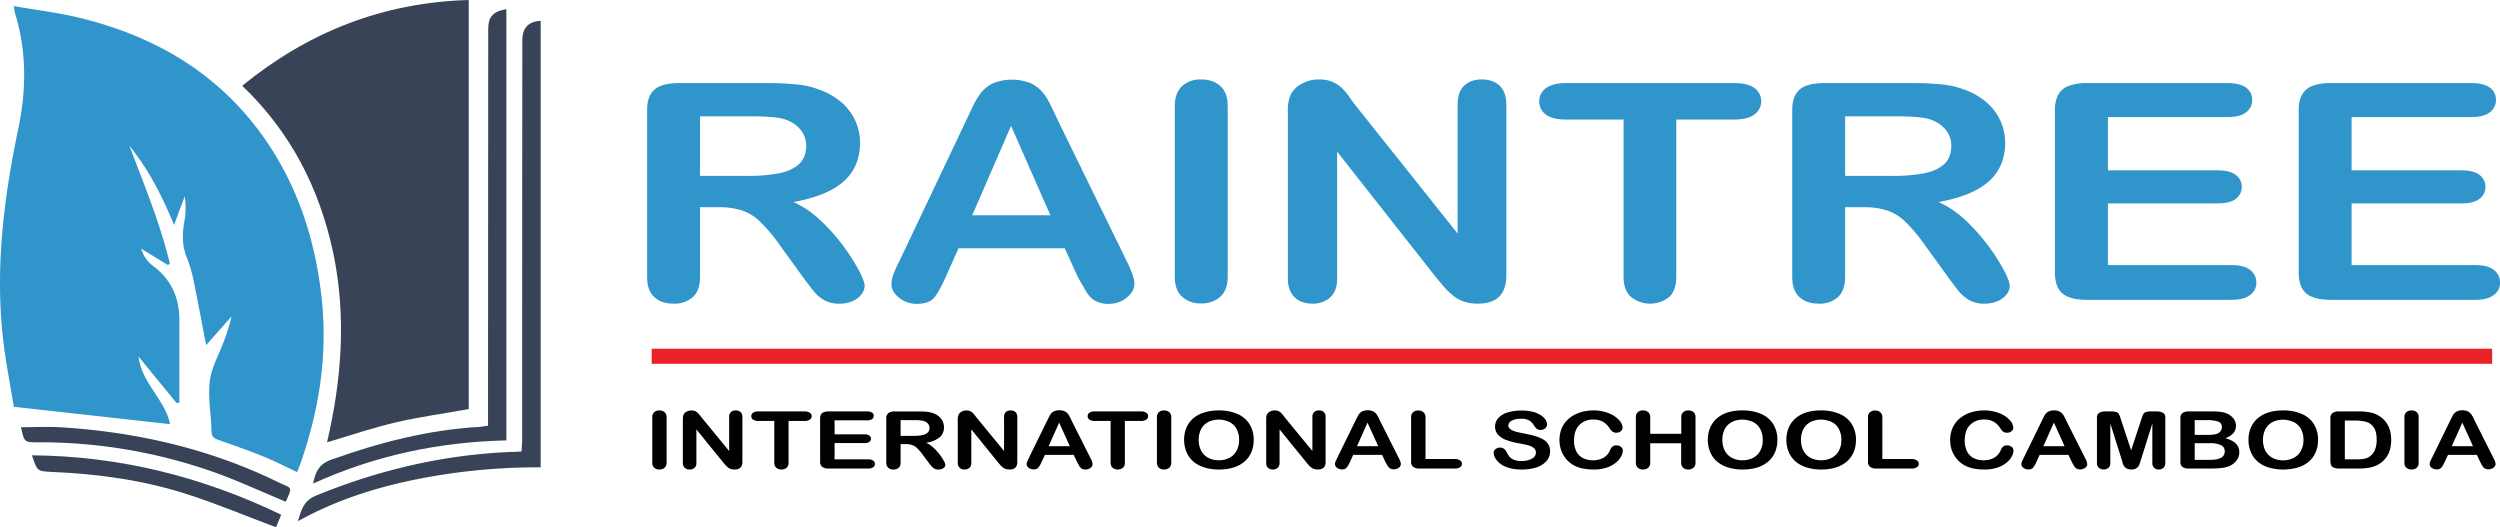 <svg xmlns="http://www.w3.org/2000/svg" viewBox="0 0 1309.04 276.1"><defs><style>.cls-1{fill:#3095cb;}.cls-2{isolation:isolate;}.cls-3{fill:#ea2229;}.cls-4{fill:#384357;}</style></defs><title>logo2</title><g id="Layer_2" data-name="Layer 2"><g id="Layer_1-2" data-name="Layer 1"><path class="cls-1" d="M376.24,108.5h-9.7V145c0,4.8-1.3,8.3-3.8,10.6a14.45,14.45,0,0,1-10,3.4c-4.4,0-7.8-1.2-10.3-3.6s-3.6-5.9-3.6-10.5V57.6c0-5,1.3-8.5,4-10.8s7-3.3,13-3.3h45.1a148.18,148.18,0,0,1,16,.7,42.42,42.42,0,0,1,11.9,2.7,35.4,35.4,0,0,1,11.4,6.4,27.81,27.81,0,0,1,10.1,21.4c0,8.5-2.9,15.2-8.6,20.3s-14.5,8.6-26.2,10.8a51.93,51.93,0,0,1,14.1,9.6,104.06,104.06,0,0,1,20.2,26.4c2,3.8,2.9,6.5,2.9,7.9a7.66,7.66,0,0,1-1.7,4.5,12.1,12.1,0,0,1-4.7,3.5,16.66,16.66,0,0,1-6.9,1.3,15.52,15.52,0,0,1-7.8-1.8,20.14,20.14,0,0,1-5.5-4.6c-1.5-1.9-3.6-4.6-6.2-8.2l-11.1-15.3a88.74,88.74,0,0,0-10.7-12.9,25.13,25.13,0,0,0-9.6-6A39.22,39.22,0,0,0,376.24,108.5Zm15.9-47.6h-25.6V92.1h24.8a87.18,87.18,0,0,0,16.8-1.4c4.5-1,8-2.6,10.4-4.9s3.6-5.5,3.6-9.5a13.11,13.11,0,0,0-2.9-8.3,17.25,17.25,0,0,0-8-5.4C408,61.4,401.64,60.9,392.14,60.9Z"/><path class="cls-1" d="M564,144.2l-6.5-14.2h-55.6l-6.5,14.6c-2.6,5.7-4.7,9.5-6.5,11.5s-4.8,3-8.9,3a14.3,14.3,0,0,1-9.2-3.2c-2.7-2.1-4-4.5-4-7.2a14.45,14.45,0,0,1,.9-4.8,64.67,64.67,0,0,1,3.1-6.9l35-73.7c1-2.1,2.2-4.7,3.6-7.6a36.19,36.19,0,0,1,4.5-7.4,18.18,18.18,0,0,1,6.3-4.8,26.77,26.77,0,0,1,19.3,0,18,18,0,0,1,6.3,4.7,31.25,31.25,0,0,1,4,6.2c1.1,2.2,2.5,5.1,4.2,8.8l35.8,73.2c2.8,5.6,4.2,9.6,4.2,12.2s-1.3,5-4,7.2a14.35,14.35,0,0,1-9.6,3.3,13.67,13.67,0,0,1-5.6-1,9.91,9.91,0,0,1-3.9-2.6,21.26,21.26,0,0,1-3.4-5.1A53.32,53.32,0,0,1,564,144.2Zm-54.9-31.5H550l-20.6-46.8Z"/><path class="cls-1" d="M615.14,145V55.6c0-4.6,1.3-8.1,3.8-10.5a14.25,14.25,0,0,1,9.9-3.5c4.2,0,7.5,1.1,10.1,3.4s3.9,5.8,3.9,10.5v89.4q0,7-3.9,10.5a14.77,14.77,0,0,1-10.1,3.5,14,14,0,0,1-9.8-3.5C616.44,153.1,615.14,149.6,615.14,145Z"/><path class="cls-1" d="M709.94,55.4l53.3,66.9V54.8c0-4.4,1.1-7.7,3.4-9.9s5.3-3.3,9.2-3.3,7.1,1.1,9.4,3.3,3.5,5.5,3.5,9.9v89.3c0,10-5,14.9-14.9,14.9a23.11,23.11,0,0,1-6.7-.9,17.33,17.33,0,0,1-5.6-2.8,34.39,34.39,0,0,1-4.9-4.5c-1.5-1.7-3-3.5-4.5-5.3l-52-66.1v66.5c0,4.3-1.2,7.6-3.6,9.8a13.23,13.23,0,0,1-9.3,3.3c-3.9,0-7.1-1.1-9.4-3.4s-3.5-5.5-3.5-9.8V58.2a20.61,20.61,0,0,1,1.5-8.7,13.58,13.58,0,0,1,5.9-5.7,18.07,18.07,0,0,1,8.9-2.2,17.56,17.56,0,0,1,6.4,1,18,18,0,0,1,4.7,2.7,29.76,29.76,0,0,1,4.1,4.4A67.5,67.5,0,0,0,709.94,55.4Z"/><path class="cls-1" d="M907.94,62.6h-30.2V145c0,4.7-1.3,8.3-3.8,10.6a16.07,16.07,0,0,1-19.9-.1q-3.9-3.45-3.9-10.5V62.6h-30.2c-4.7,0-8.2-.9-10.5-2.6a8.58,8.58,0,0,1,.1-13.9c2.4-1.7,5.9-2.6,10.4-2.6H908c4.8,0,8.4.9,10.7,2.6a8.55,8.55,0,0,1,0,13.8C916.24,61.7,912.74,62.6,907.94,62.6Z"/><path class="cls-1" d="M975.84,108.5h-9.7V145c0,4.8-1.3,8.3-3.8,10.6a14.45,14.45,0,0,1-10,3.4c-4.4,0-7.8-1.2-10.3-3.6s-3.6-5.9-3.6-10.5V57.6c0-5,1.3-8.5,4-10.8s7-3.3,13-3.3h45.1a148.18,148.18,0,0,1,16,.7,42.42,42.42,0,0,1,11.9,2.7,35.4,35.4,0,0,1,11.4,6.4,27.81,27.81,0,0,1,10.1,21.4c0,8.5-2.9,15.2-8.6,20.3s-14.5,8.6-26.2,10.8a51.93,51.93,0,0,1,14.1,9.6,104.06,104.06,0,0,1,20.2,26.4c2,3.8,2.9,6.5,2.9,7.9a7.66,7.66,0,0,1-1.7,4.5,12.1,12.1,0,0,1-4.7,3.5,16.66,16.66,0,0,1-6.9,1.3,15.52,15.52,0,0,1-7.8-1.8,20.14,20.14,0,0,1-5.5-4.6c-1.5-1.9-3.6-4.6-6.2-8.2l-11.1-15.3a88.74,88.74,0,0,0-10.7-12.9,25.13,25.13,0,0,0-9.6-6A39.22,39.22,0,0,0,975.84,108.5Zm15.9-47.6h-25.6V92.1h24.8a87.18,87.18,0,0,0,16.8-1.4c4.5-1,8-2.6,10.4-4.9s3.6-5.5,3.6-9.5a13.11,13.11,0,0,0-2.9-8.3,17.25,17.25,0,0,0-8-5.4C1007.64,61.4,1001.24,60.9,991.74,60.9Z"/><path class="cls-1" d="M1166.24,61.3h-62.5V89.2h57.5c4.2,0,7.4.8,9.5,2.4a7.85,7.85,0,0,1,0,12.5c-2.1,1.6-5.2,2.4-9.5,2.4h-57.5v32.3h64.6c4.4,0,7.6.8,9.8,2.5a8,8,0,0,1,3.3,6.7,7.66,7.66,0,0,1-3.3,6.5c-2.2,1.7-5.5,2.5-9.8,2.5H1093c-6,0-10.4-1.1-13-3.3s-4-5.8-4-10.8V57.6a16.19,16.19,0,0,1,1.8-8.1,10.38,10.38,0,0,1,5.6-4.6,26.54,26.54,0,0,1,9.7-1.4h73.2c4.4,0,7.7.8,9.8,2.4a7.77,7.77,0,0,1,3.2,6.4,8,8,0,0,1-3.2,6.5C1173.94,60.5,1170.74,61.3,1166.24,61.3Z"/><path class="cls-1" d="M1293.84,61.3h-62.5V89.2h57.5c4.2,0,7.4.8,9.5,2.4a7.85,7.85,0,0,1,0,12.5c-2.1,1.6-5.2,2.4-9.5,2.4h-57.5v32.3h64.6c4.4,0,7.6.8,9.8,2.5a8,8,0,0,1,3.3,6.7,7.66,7.66,0,0,1-3.3,6.5c-2.2,1.7-5.5,2.5-9.8,2.5h-75.3c-6,0-10.4-1.1-13-3.3s-4-5.8-4-10.8V57.6a16.19,16.19,0,0,1,1.8-8.1,10.38,10.38,0,0,1,5.6-4.6,26.54,26.54,0,0,1,9.7-1.4h73.2c4.4,0,7.7.8,9.8,2.4a7.77,7.77,0,0,1,3.2,6.4,8,8,0,0,1-3.2,6.5C1301.54,60.5,1298.24,61.3,1293.84,61.3Z"/><g class="cls-2"><path d="M341.54,242.15V218.58a3.49,3.49,0,0,1,1-2.75,3.89,3.89,0,0,1,2.69-.92,4.08,4.08,0,0,1,2.76.91,3.44,3.44,0,0,1,1.05,2.76v23.57a3.47,3.47,0,0,1-1.05,2.77,4,4,0,0,1-2.76.92,3.88,3.88,0,0,1-2.67-.93A3.48,3.48,0,0,1,341.54,242.15Z"/><path d="M367.31,218.54l14.49,17.63V218.38a3.44,3.44,0,0,1,.92-2.61,3.55,3.55,0,0,1,2.5-.86,3.65,3.65,0,0,1,2.56.86,3.37,3.37,0,0,1,.94,2.61V241.9q0,3.94-4.06,3.94a6.81,6.81,0,0,1-1.82-.23,5,5,0,0,1-1.52-.75,7.4,7.4,0,0,1-1.32-1.19c-.41-.46-.81-.92-1.22-1.4l-14.13-17.42v17.52a3.3,3.3,0,0,1-1,2.6,3.69,3.69,0,0,1-2.53.87,3.62,3.62,0,0,1-2.57-.89,3.34,3.34,0,0,1-1-2.58V219.29A5.38,5.38,0,0,1,358,217a3.63,3.63,0,0,1,1.59-1.5,5.13,5.13,0,0,1,2.41-.58,5.23,5.23,0,0,1,1.74.26,4.51,4.51,0,0,1,1.27.72,8.36,8.36,0,0,1,1.12,1.16C366.52,217.53,366.91,218,367.31,218.54Z"/><path d="M421.11,220.42H412.9v21.73a3.53,3.53,0,0,1-1,2.79,4.49,4.49,0,0,1-5.42,0,3.47,3.47,0,0,1-1.05-2.77V220.42h-8.22a4.86,4.86,0,0,1-2.87-.69,2.21,2.21,0,0,1,0-3.64,5,5,0,0,1,2.83-.67h23.94a5,5,0,0,1,2.91.69,2.16,2.16,0,0,1,1,1.82,2.08,2.08,0,0,1-1,1.8A5,5,0,0,1,421.11,220.42Z"/><path d="M453.94,220.09H437v7.35h15.62a4.35,4.35,0,0,1,2.58.62,2,2,0,0,1,.85,1.64,2,2,0,0,1-.84,1.66,4.23,4.23,0,0,1-2.59.65H437v8.51h17.55a4.49,4.49,0,0,1,2.67.66,2.09,2.09,0,0,1,.91,1.76,2.06,2.06,0,0,1-.91,1.73,4.49,4.49,0,0,1-2.67.66H434.05a5.61,5.61,0,0,1-3.54-.88,3.43,3.43,0,0,1-1.08-2.83V219.13a4.2,4.2,0,0,1,.48-2.13,2.88,2.88,0,0,1,1.51-1.21,7.81,7.81,0,0,1,2.63-.37h19.89a4.49,4.49,0,0,1,2.67.64,2,2,0,0,1,.88,1.68,2,2,0,0,1-.88,1.71A4.49,4.49,0,0,1,453.94,220.09Z"/><path d="M474.2,232.54h-2.64v9.61a3.46,3.46,0,0,1-1,2.79,4,4,0,0,1-2.71.9,3.88,3.88,0,0,1-2.79-.94,3.6,3.6,0,0,1-1-2.75v-23a3.43,3.43,0,0,1,1.09-2.84,5.68,5.68,0,0,1,3.53-.87H480.9c1.69,0,3.13.06,4.34.17a13.32,13.32,0,0,1,3.24.7,9.81,9.81,0,0,1,3.1,1.7,7.56,7.56,0,0,1,2,2.56,7.13,7.13,0,0,1,.7,3.09A6.7,6.7,0,0,1,492,229a14.83,14.83,0,0,1-7.11,2.83,14,14,0,0,1,3.83,2.53,27.74,27.74,0,0,1,3.25,3.56,25.83,25.83,0,0,1,2.24,3.41,5.89,5.89,0,0,1,.8,2.09,1.89,1.89,0,0,1-.47,1.18,3.25,3.25,0,0,1-1.28.92,5,5,0,0,1-1.88.33,4.3,4.3,0,0,1-2.13-.48,5.32,5.32,0,0,1-1.49-1.21q-.62-.74-1.68-2.16l-3-4a21.79,21.79,0,0,0-2.91-3.39,7.11,7.11,0,0,0-2.59-1.59A10.82,10.82,0,0,0,474.2,232.54ZM478.51,220h-6.95v8.22h6.75a22.76,22.76,0,0,0,4.57-.38,5.78,5.78,0,0,0,2.82-1.28,3.23,3.23,0,0,0,1-2.5,3.38,3.38,0,0,0-.78-2.2,4.74,4.74,0,0,0-2.19-1.41A19.26,19.26,0,0,0,478.51,220Z"/><path d="M511.26,218.54l14.48,17.63V218.38a3.41,3.41,0,0,1,.93-2.61,3.53,3.53,0,0,1,2.5-.86,3.67,3.67,0,0,1,2.56.86,3.41,3.41,0,0,1,.94,2.61V241.9c0,2.63-1.36,3.94-4.06,3.94a6.83,6.83,0,0,1-1.83-.23,5,5,0,0,1-1.52-.75,8.16,8.16,0,0,1-1.32-1.19l-1.22-1.4L508.6,224.85v17.52a3.3,3.3,0,0,1-1,2.6,3.71,3.71,0,0,1-2.54.87,3.58,3.58,0,0,1-2.56-.89,3.31,3.31,0,0,1-1-2.58V219.29A5.38,5.38,0,0,1,502,217a3.6,3.6,0,0,1,1.6-1.5,5.11,5.11,0,0,1,2.41-.58,5.21,5.21,0,0,1,1.73.26,4.24,4.24,0,0,1,1.27.72,7.35,7.35,0,0,1,1.12,1.16Z"/><path d="M564,241.94l-1.78-3.75H547.13L545.35,242a12.67,12.67,0,0,1-1.78,3,3.19,3.19,0,0,1-2.41.78,4.07,4.07,0,0,1-2.51-.83,2.41,2.41,0,0,1-1.09-1.9,3.51,3.51,0,0,1,.26-1.27c.17-.43.44-1,.83-1.81l9.51-19.43c.28-.56.6-1.23,1-2a9.78,9.78,0,0,1,1.22-2,4.68,4.68,0,0,1,1.7-1.25,7.34,7.34,0,0,1,5.22,0,4.78,4.78,0,0,1,1.7,1.23,8.22,8.22,0,0,1,1.09,1.62c.3.58.68,1.35,1.13,2.32l9.72,19.3a8.29,8.29,0,0,1,1.14,3.21A2.47,2.47,0,0,1,571,245a4.49,4.49,0,0,1-4.12.61,3.06,3.06,0,0,1-1.07-.7,6.47,6.47,0,0,1-.92-1.34C564.54,242.94,564.25,242.41,564,241.94Zm-14.92-8.3h11.11l-5.6-12.35Z"/><path d="M597.17,220.42H589v21.73a3.5,3.5,0,0,1-1,2.79,4.48,4.48,0,0,1-5.41,0,3.45,3.45,0,0,1-1.06-2.77V220.42h-8.21a4.86,4.86,0,0,1-2.87-.69,2.1,2.1,0,0,1-.94-1.8,2.12,2.12,0,0,1,1-1.84,5,5,0,0,1,2.83-.67h23.94a4.94,4.94,0,0,1,2.9.69,2.14,2.14,0,0,1,1,1.82,2.11,2.11,0,0,1-1,1.8A5,5,0,0,1,597.17,220.42Z"/><path d="M605.79,242.15V218.58a3.49,3.49,0,0,1,1-2.75,3.89,3.89,0,0,1,2.69-.92,4.08,4.08,0,0,1,2.76.91,3.44,3.44,0,0,1,1.05,2.76v23.57a3.47,3.47,0,0,1-1.05,2.77,4,4,0,0,1-2.76.92,3.88,3.88,0,0,1-2.67-.93A3.48,3.48,0,0,1,605.79,242.15Z"/><path d="M638.11,214.91a24,24,0,0,1,9.93,1.88,13.88,13.88,0,0,1,6.28,5.37,15.35,15.35,0,0,1,2.13,8.17,16.38,16.38,0,0,1-1.17,6.31,13.3,13.3,0,0,1-3.5,4.92,15.92,15.92,0,0,1-5.73,3.18,25.09,25.09,0,0,1-7.79,1.1,24.83,24.83,0,0,1-7.81-1.13,16,16,0,0,1-5.76-3.19,13.36,13.36,0,0,1-3.49-5,16.58,16.58,0,0,1-1.18-6.27,15.9,15.9,0,0,1,1.23-6.32,13.3,13.3,0,0,1,3.57-4.9A15.86,15.86,0,0,1,630.5,216,24.76,24.76,0,0,1,638.11,214.91Zm10.7,15.38a11.67,11.67,0,0,0-1.32-5.69,8.59,8.59,0,0,0-3.76-3.64,13.18,13.18,0,0,0-9.79-.55,9.17,9.17,0,0,0-3.3,2,9.06,9.06,0,0,0-2.18,3.33,12.26,12.26,0,0,0-.8,4.56,12.49,12.49,0,0,0,.8,4.61,9,9,0,0,0,2.25,3.42,9.6,9.6,0,0,0,3.35,2,12.25,12.25,0,0,0,4.15.68,12,12,0,0,0,5.31-1.17,8.84,8.84,0,0,0,3.86-3.59A11.64,11.64,0,0,0,648.81,230.29Z"/><path d="M672.71,218.54l14.48,17.63V218.38a3.44,3.44,0,0,1,.92-2.61,3.56,3.56,0,0,1,2.5-.86,3.68,3.68,0,0,1,2.57.86,3.41,3.41,0,0,1,.93,2.61V241.9q0,3.94-4.05,3.94a6.83,6.83,0,0,1-1.83-.23,5,5,0,0,1-1.52-.75,7.4,7.4,0,0,1-1.32-1.19c-.41-.46-.81-.92-1.22-1.4L670,224.85v17.52a3.3,3.3,0,0,1-1,2.6,3.69,3.69,0,0,1-2.53.87A3.58,3.58,0,0,1,664,245a3.31,3.31,0,0,1-1-2.58V219.29a5.38,5.38,0,0,1,.41-2.3,3.6,3.6,0,0,1,1.6-1.5,5.07,5.07,0,0,1,2.4-.58,5.23,5.23,0,0,1,1.74.26,4.37,4.37,0,0,1,1.27.72,7.82,7.82,0,0,1,1.12,1.16Z"/><path d="M725.46,241.94l-1.77-3.75H708.57L706.8,242a13,13,0,0,1-1.78,3,3.19,3.19,0,0,1-2.41.78,4.05,4.05,0,0,1-2.51-.83,2.38,2.38,0,0,1-1.09-1.9,3.49,3.49,0,0,1,.25-1.27c.17-.43.45-1,.84-1.81l9.51-19.43,1-2a9.34,9.34,0,0,1,1.22-2,4.64,4.64,0,0,1,1.69-1.25,7.36,7.36,0,0,1,5.23,0,4.88,4.88,0,0,1,1.7,1.23,8.68,8.68,0,0,1,1.09,1.62c.3.58.67,1.35,1.13,2.32l9.71,19.3a8.29,8.29,0,0,1,1.14,3.21,2.45,2.45,0,0,1-1.07,1.91,4.49,4.49,0,0,1-4.12.61,3,3,0,0,1-1.07-.7,6.09,6.09,0,0,1-.93-1.34C726,242.94,725.7,242.41,725.46,241.94Zm-14.91-8.3h11.11l-5.61-12.35Z"/><path d="M746.42,218.58v21.77h15.27a4.67,4.67,0,0,1,2.8.72,2.13,2.13,0,0,1,1,1.79,2.1,2.1,0,0,1-1,1.79,4.8,4.8,0,0,1-2.81.68H743.5a5.61,5.61,0,0,1-3.54-.88,3.43,3.43,0,0,1-1.08-2.83v-23a3.52,3.52,0,0,1,1-2.75,3.85,3.85,0,0,1,2.7-.92,4,4,0,0,1,2.75.91A3.44,3.44,0,0,1,746.42,218.58Z"/><path d="M811.65,236.35a7.63,7.63,0,0,1-1.73,4.88,11.4,11.4,0,0,1-5.09,3.39,23.29,23.29,0,0,1-7.94,1.22,21.56,21.56,0,0,1-9.08-1.67,11.33,11.33,0,0,1-4.12-3.21,6.38,6.38,0,0,1-1.59-3.91,2.36,2.36,0,0,1,1-1.89,3.69,3.69,0,0,1,2.42-.79,3.27,3.27,0,0,1,2,.62,4.84,4.84,0,0,1,1.41,1.81,11.61,11.61,0,0,0,1.54,2.39,6,6,0,0,0,2.32,1.58,10.27,10.27,0,0,0,3.93.62,10.43,10.43,0,0,0,5.44-1.25,3.63,3.63,0,0,0,2.09-3.13,3,3,0,0,0-1.13-2.42,7.76,7.76,0,0,0-2.91-1.42c-1.2-.33-2.79-.67-4.78-1a40.05,40.05,0,0,1-6.71-1.77,10.78,10.78,0,0,1-4.29-2.75,6.2,6.2,0,0,1-1.59-4.34,6.46,6.46,0,0,1,1.68-4.38,10.51,10.51,0,0,1,4.84-2.95,24.14,24.14,0,0,1,7.46-1,22.84,22.84,0,0,1,5.92.68,13.63,13.63,0,0,1,4.15,1.82,8.13,8.13,0,0,1,2.41,2.37,4.63,4.63,0,0,1,.76,2.43,2.61,2.61,0,0,1-.95,1.95,3.38,3.38,0,0,1-2.37.87,3.17,3.17,0,0,1-2-.52,7.41,7.41,0,0,1-1.46-1.71,8.07,8.07,0,0,0-2.43-2.64,8.48,8.48,0,0,0-4.57-.95,9.44,9.44,0,0,0-4.7,1,3,3,0,0,0-1.79,2.48,2.17,2.17,0,0,0,.61,1.55,5,5,0,0,0,1.67,1.13,13.4,13.4,0,0,0,2.16.73q1.1.27,3.6.78c2.1.39,4,.83,5.7,1.3a19.51,19.51,0,0,1,4.33,1.74,7.91,7.91,0,0,1,2.79,2.58A6.9,6.9,0,0,1,811.65,236.35Z"/><path d="M849.73,235.88a6.76,6.76,0,0,1-.88,3.1,11.32,11.32,0,0,1-2.75,3.26,14.4,14.4,0,0,1-4.8,2.6,20.84,20.84,0,0,1-6.79,1,29.38,29.38,0,0,1-5.36-.45,17.48,17.48,0,0,1-4.37-1.39,14.74,14.74,0,0,1-3.62-2.5,15.05,15.05,0,0,1-2.51-3.16,14.52,14.52,0,0,1-1.56-3.72,16.78,16.78,0,0,1-.52-4.2,15.39,15.39,0,0,1,1.31-6.47,13.67,13.67,0,0,1,3.74-4.89,17.09,17.09,0,0,1,5.71-3.09,22.36,22.36,0,0,1,7-1.06,20.92,20.92,0,0,1,8,1.45,14.27,14.27,0,0,1,5.41,3.58,6.27,6.27,0,0,1,1.87,4,2.37,2.37,0,0,1-.91,1.83,3.25,3.25,0,0,1-2.21.8,3.51,3.51,0,0,1-2.16-.55,7.66,7.66,0,0,1-1.61-1.9,10.15,10.15,0,0,0-3.47-3.33,10,10,0,0,0-4.9-1.1,9.85,9.85,0,0,0-7.4,2.84q-2.75,2.83-2.75,8.06a12.32,12.32,0,0,0,1.22,5.81,7.88,7.88,0,0,0,3.45,3.45A11.19,11.19,0,0,0,834.1,241a10.73,10.73,0,0,0,5.49-1.3,8.12,8.12,0,0,0,3.39-3.8,6,6,0,0,1,1.19-1.93,3,3,0,0,1,2.28-.75,3.59,3.59,0,0,1,2.31.76A2.31,2.31,0,0,1,849.73,235.88Z"/><path d="M864.08,218.58v8.57h16.26v-8.57a3.48,3.48,0,0,1,1-2.75,3.85,3.85,0,0,1,2.7-.92,4,4,0,0,1,2.75.91,3.44,3.44,0,0,1,1,2.76v23.57a3.45,3.45,0,0,1-1.06,2.77,4,4,0,0,1-2.74.92,3.84,3.84,0,0,1-2.71-.93,3.53,3.53,0,0,1-1-2.76V232.09H864.08v10.06a3.45,3.45,0,0,1-1.06,2.77,4,4,0,0,1-2.74.92,3.89,3.89,0,0,1-2.72-.93,3.57,3.57,0,0,1-1-2.76V218.58a3.54,3.54,0,0,1,1-2.75,3.86,3.86,0,0,1,2.73-.92,4,4,0,0,1,2.75.91A3.44,3.44,0,0,1,864.08,218.58Z"/><path d="M912.33,214.91a24,24,0,0,1,9.93,1.88,13.85,13.85,0,0,1,6.27,5.37,15.35,15.35,0,0,1,2.13,8.17,16.38,16.38,0,0,1-1.16,6.31,13.42,13.42,0,0,1-3.5,4.92,15.92,15.92,0,0,1-5.73,3.18,25.14,25.14,0,0,1-7.79,1.1,24.83,24.83,0,0,1-7.81-1.13,16,16,0,0,1-5.76-3.19,13.36,13.36,0,0,1-3.49-5,16.39,16.39,0,0,1-1.18-6.27,15.9,15.9,0,0,1,1.23-6.32,13.3,13.3,0,0,1,3.57-4.9,15.86,15.86,0,0,1,5.68-3.09A24.76,24.76,0,0,1,912.33,214.91ZM923,230.29a11.67,11.67,0,0,0-1.32-5.69,8.56,8.56,0,0,0-3.77-3.64,13.18,13.18,0,0,0-9.79-.55,9.22,9.22,0,0,0-3.29,2,8.94,8.94,0,0,0-2.18,3.33,12.26,12.26,0,0,0-.8,4.56,12.49,12.49,0,0,0,.8,4.61,9,9,0,0,0,2.25,3.42,9.51,9.51,0,0,0,3.35,2,12.25,12.25,0,0,0,4.15.68,12,12,0,0,0,5.31-1.17,8.84,8.84,0,0,0,3.86-3.59A11.64,11.64,0,0,0,923,230.29Z"/><path d="M953.47,214.91a24,24,0,0,1,9.93,1.88,13.88,13.88,0,0,1,6.28,5.37,15.35,15.35,0,0,1,2.13,8.17,16.38,16.38,0,0,1-1.17,6.31,13.42,13.42,0,0,1-3.5,4.92,15.92,15.92,0,0,1-5.73,3.18,25.09,25.09,0,0,1-7.79,1.1,24.83,24.83,0,0,1-7.81-1.13,16,16,0,0,1-5.76-3.19,13.36,13.36,0,0,1-3.49-5,16.58,16.58,0,0,1-1.18-6.27,15.9,15.9,0,0,1,1.23-6.32,13.3,13.3,0,0,1,3.57-4.9,15.86,15.86,0,0,1,5.68-3.09A24.76,24.76,0,0,1,953.47,214.91Zm10.7,15.38a11.67,11.67,0,0,0-1.32-5.69,8.59,8.59,0,0,0-3.76-3.64,13.18,13.18,0,0,0-9.79-.55,9.17,9.17,0,0,0-3.3,2,9.06,9.06,0,0,0-2.18,3.33,12.26,12.26,0,0,0-.8,4.56,12.49,12.49,0,0,0,.8,4.61,9,9,0,0,0,2.25,3.42,9.6,9.6,0,0,0,3.35,2,12.25,12.25,0,0,0,4.15.68,12,12,0,0,0,5.31-1.17,8.84,8.84,0,0,0,3.86-3.59A11.64,11.64,0,0,0,964.17,230.29Z"/><path d="M985.63,218.58v21.77h15.27a4.65,4.65,0,0,1,2.8.72,2.14,2.14,0,0,1,1,1.79,2.1,2.1,0,0,1-1,1.79,4.86,4.86,0,0,1-2.82.68H982.71a5.55,5.55,0,0,1-3.53-.88,3.43,3.43,0,0,1-1.08-2.83v-23a3.51,3.51,0,0,1,1-2.75,3.89,3.89,0,0,1,2.71-.92,4,4,0,0,1,2.75.91A3.44,3.44,0,0,1,985.63,218.58Z"/><path d="M1054.29,235.88a6.74,6.74,0,0,1-.87,3.1,11.48,11.48,0,0,1-2.75,3.26,14.5,14.5,0,0,1-4.8,2.6,20.86,20.86,0,0,1-6.8,1,29.27,29.27,0,0,1-5.35-.45,17.48,17.48,0,0,1-4.37-1.39,14.34,14.34,0,0,1-6.13-5.66,14.52,14.52,0,0,1-1.56-3.72,16.78,16.78,0,0,1-.52-4.2,15.39,15.39,0,0,1,1.31-6.47,13.67,13.67,0,0,1,3.74-4.89,17,17,0,0,1,5.71-3.09,22.36,22.36,0,0,1,7-1.06,20.92,20.92,0,0,1,8,1.45,14.35,14.35,0,0,1,5.41,3.58,6.27,6.27,0,0,1,1.87,4,2.37,2.37,0,0,1-.91,1.83,3.26,3.26,0,0,1-2.21.8,3.56,3.56,0,0,1-2.17-.55,7.88,7.88,0,0,1-1.61-1.9,9.12,9.12,0,0,0-8.37-4.43,9.82,9.82,0,0,0-7.39,2.84c-1.84,1.89-2.75,4.58-2.75,8.06a12.44,12.44,0,0,0,1.21,5.81,8,8,0,0,0,3.45,3.45,11.23,11.23,0,0,0,5.23,1.15,10.78,10.78,0,0,0,5.49-1.3,8.18,8.18,0,0,0,3.39-3.8,5.87,5.87,0,0,1,1.19-1.93,3,3,0,0,1,2.28-.75,3.59,3.59,0,0,1,2.31.76A2.3,2.3,0,0,1,1054.29,235.88Z"/><path d="M1084.86,241.94l-1.78-3.75H1068l-1.78,3.84a12.67,12.67,0,0,1-1.78,3,3.19,3.19,0,0,1-2.41.78,4.07,4.07,0,0,1-2.51-.83,2.41,2.41,0,0,1-1.09-1.9,3.51,3.51,0,0,1,.26-1.27,19.18,19.18,0,0,1,.83-1.81L1069,220.6c.28-.56.6-1.23,1-2a9.78,9.78,0,0,1,1.22-2,4.68,4.68,0,0,1,1.7-1.25,7.34,7.34,0,0,1,5.22,0,4.88,4.88,0,0,1,1.7,1.23,8.22,8.22,0,0,1,1.09,1.62c.3.58.68,1.35,1.13,2.32l9.72,19.3a8.29,8.29,0,0,1,1.14,3.21,2.47,2.47,0,0,1-1.08,1.91,4.49,4.49,0,0,1-4.12.61,3.06,3.06,0,0,1-1.07-.7,6.47,6.47,0,0,1-.92-1.34C1085.38,242.94,1085.09,242.41,1084.86,241.94Zm-14.92-8.3h11.11l-5.6-12.35Z"/><path d="M1111,240.82l-6-19.06v20.65a3.32,3.32,0,0,1-1,2.58,4.14,4.14,0,0,1-5,0,3.29,3.29,0,0,1-1-2.59V218.74a2.72,2.72,0,0,1,1.27-2.64,7.28,7.28,0,0,1,3.42-.68h2.33a11.12,11.12,0,0,1,3.06.3,2.43,2.43,0,0,1,1.41,1.11,15.18,15.18,0,0,1,1,2.59l5.4,16.38,5.4-16.38a15.18,15.18,0,0,1,1-2.59,2.43,2.43,0,0,1,1.41-1.11,11.12,11.12,0,0,1,3.06-.3h2.33a7.28,7.28,0,0,1,3.42.68,2.72,2.72,0,0,1,1.27,2.64v23.67a3.29,3.29,0,0,1-1,2.58,3.66,3.66,0,0,1-2.55.85A3.57,3.57,0,0,1,1128,245a3.29,3.29,0,0,1-1-2.58V221.76l-6,19.06c-.39,1.24-.71,2.15-.95,2.73a3.91,3.91,0,0,1-1.36,1.58,4.58,4.58,0,0,1-2.74.71,4.87,4.87,0,0,1-2.23-.46,3.69,3.69,0,0,1-1.42-1.17,5.87,5.87,0,0,1-.8-1.58C1111.38,242.05,1111.19,241.45,1111,240.82Z"/><path d="M1157.58,245.33h-11.37a5.4,5.4,0,0,1-3.51-.89,3.49,3.49,0,0,1-1-2.82V219.13a3.45,3.45,0,0,1,1.08-2.85,5.61,5.61,0,0,1,3.48-.86h12a36.11,36.11,0,0,1,4.62.26,11.63,11.63,0,0,1,3.5,1,8.72,8.72,0,0,1,2.33,1.61,6.88,6.88,0,0,1,1.55,2.14,5.85,5.85,0,0,1,.53,2.48q0,4.48-5.58,6.57,7.33,1.88,7.33,7.3a7,7,0,0,1-1.6,4.52,9.29,9.29,0,0,1-4.31,3,18.59,18.59,0,0,1-3.9.81A51.37,51.37,0,0,1,1157.58,245.33Zm-8.4-25.36v7.73h6.9a16.8,16.8,0,0,0,4.35-.43,4,4,0,0,0,2.35-1.63,3.16,3.16,0,0,0,.63-1.92,2.92,2.92,0,0,0-2-3,19,19,0,0,0-6.11-.74Zm7.84,12.08h-7.84v8.73h8.09q7.63,0,7.64-4.43a3.43,3.43,0,0,0-2-3.28A13.34,13.34,0,0,0,1157,232.05Z"/><path d="M1195.42,214.91a23.94,23.94,0,0,1,9.93,1.88,13.83,13.83,0,0,1,6.28,5.37,15.35,15.35,0,0,1,2.13,8.17,16.38,16.38,0,0,1-1.17,6.31,13.19,13.19,0,0,1-3.5,4.92,15.75,15.75,0,0,1-5.73,3.18,27.84,27.84,0,0,1-15.6,0,16,16,0,0,1-5.76-3.19,13.33,13.33,0,0,1-3.48-5,16.39,16.39,0,0,1-1.18-6.27,15.9,15.9,0,0,1,1.23-6.32,13.27,13.27,0,0,1,3.56-4.9,15.94,15.94,0,0,1,5.68-3.09A24.76,24.76,0,0,1,1195.42,214.91Zm10.71,15.38a11.67,11.67,0,0,0-1.32-5.69A8.61,8.61,0,0,0,1201,221a13.18,13.18,0,0,0-9.79-.55,9.17,9.17,0,0,0-3.3,2,9.06,9.06,0,0,0-2.18,3.33,12.47,12.47,0,0,0-.8,4.56,12.7,12.7,0,0,0,.8,4.61,9,9,0,0,0,2.26,3.42,9.51,9.51,0,0,0,3.35,2,12.23,12.23,0,0,0,4.14.68,12.09,12.09,0,0,0,5.32-1.17,8.82,8.82,0,0,0,3.85-3.59A11.54,11.54,0,0,0,1206.13,230.29Z"/><path d="M1224.87,215.42h9.82a32.77,32.77,0,0,1,6.57.57,13.22,13.22,0,0,1,5,2.14q5.8,4,5.81,12.16a19.29,19.29,0,0,1-.59,4.92,12.92,12.92,0,0,1-1.8,4,13.09,13.09,0,0,1-3.12,3.19,13.49,13.49,0,0,1-3.27,1.74,18.09,18.09,0,0,1-3.82.92,37.27,37.27,0,0,1-4.6.26H1225a7.28,7.28,0,0,1-3.09-.5,2.47,2.47,0,0,1-1.36-1.41,7.28,7.28,0,0,1-.32-2.35V219.13a3.43,3.43,0,0,1,1.1-2.84A5.65,5.65,0,0,1,1224.87,215.42Zm2.92,4.79v20.31h5.7c1.26,0,2.24,0,3-.08a12.09,12.09,0,0,0,2.2-.41,6.7,6.7,0,0,0,2-.92q3.78-2.56,3.78-8.86,0-4.42-1.66-6.63a7.2,7.2,0,0,0-4.1-2.8,24.3,24.3,0,0,0-5.88-.61Z"/><path d="M1259,242.15V218.58a3.49,3.49,0,0,1,1-2.75,3.87,3.87,0,0,1,2.69-.92,4,4,0,0,1,2.75.91,3.44,3.44,0,0,1,1,2.76v23.57a3.47,3.47,0,0,1-1,2.77,4,4,0,0,1-2.75.92,3.92,3.92,0,0,1-2.68-.93A3.48,3.48,0,0,1,1259,242.15Z"/><path d="M1298.71,241.94l-1.78-3.75h-15.11L1280,242a12.67,12.67,0,0,1-1.78,3,3.19,3.19,0,0,1-2.41.78,4.07,4.07,0,0,1-2.51-.83,2.41,2.41,0,0,1-1.09-1.9,3.51,3.51,0,0,1,.26-1.27,19.18,19.18,0,0,1,.83-1.81l9.51-19.43,1-2a9.78,9.78,0,0,1,1.22-2,4.68,4.68,0,0,1,1.7-1.25,7.34,7.34,0,0,1,5.22,0,4.88,4.88,0,0,1,1.7,1.23,8.22,8.22,0,0,1,1.09,1.62c.3.58.68,1.35,1.13,2.32l9.72,19.3a8.29,8.29,0,0,1,1.14,3.21,2.47,2.47,0,0,1-1.08,1.91,4.49,4.49,0,0,1-4.12.61,3.06,3.06,0,0,1-1.07-.7,6.11,6.11,0,0,1-.92-1.34C1299.23,242.94,1298.94,242.41,1298.71,241.94Zm-14.92-8.3h11.11l-5.6-12.35Z"/></g><rect class="cls-3" x="341.24" y="182.6" width="963.7" height="7.9"/><g id="Layer_2-2" data-name="Layer 2"><g id="Layer_1-2-2" data-name="Layer 1-2"><path class="cls-1" d="M7.24,3.2C19.34,5.3,31,6.7,42.34,9.5,81,19,113.84,38.1,137.44,71c18.4,25.7,27.8,54.8,31.1,86.1,3,29.4-1.5,57.8-11.2,85.6-.5,1.4-1.1,2.8-1.8,4.5-6-2.8-11.7-5.8-17.7-8.2-7.7-3.1-15.6-5.9-23.4-8.6-2.5-.9-3.7-1.9-3.7-4.8-.2-8.6-1.9-17.4-.9-25.9.8-7,4.6-13.6,7.1-20.3a94.57,94.57,0,0,0,4.3-13.7l-13.3,15c-2.2-11.3-4.2-22.2-6.4-32.9a73,73,0,0,0-3.7-12.9c-2.7-6.5-2.4-12.9-1.2-19.5a41,41,0,0,0,.1-12.6c-1.8,4.7-3.5,9.4-5.6,15-6.3-15.4-13.5-29.3-23.4-41.5,7.7,20.4,16.1,40.5,21.2,61.7l-1,.8-14-8.6a20,20,0,0,0,1.7,4,17.06,17.06,0,0,0,3.9,4.6c9.9,7.1,14.4,16.8,14.4,28.8v43.3l-1.5.1-19.9-24.3c1.6,13.9,14.1,22.8,16.5,35.4L7.24,213c-1.5-9-3.4-19.2-4.9-29.6-5.4-39.1-.8-77.6,7.2-115.8,4.3-20.4,4.5-40.7-1.7-60.8C7.64,5.9,7.54,5.2,7.24,3.2Z"/><path class="cls-4" d="M126.84,44.9c34.6-28.2,73.6-43.6,118.6-44.9V214.2c-12.7,2.3-25.3,4-37.5,6.8s-24.2,6.9-36.7,10.6c7.7-32.9,10.2-66.1,3.2-99.4C167.24,98.6,152.24,69.2,126.84,44.9Z"/><path class="cls-4" d="M283,244.7a322.59,322.59,0,0,0-65,6.3c-21.4,4.3-42.1,10.9-62,21.9,1.8-6.1,3.1-10.8,9.5-13.4,33.2-13.6,67.5-21.6,103.4-22.9,1.2,0,2.4-.1,4.2-.2.1-2.2.3-4.2.3-6.3q0-104.4.1-208.8c0-6.7,3.1-10,9.6-10.4V244.7Z"/><path class="cls-4" d="M255.54,222.9V204.4l.1-189c0-6.6,2.4-9.4,9.5-10.6V230.6c-35,.8-68.7,7.8-101.2,22.6,1.2-6,3-10.1,9.2-12.4,25.4-9.1,51.3-15.8,78.3-17.3C252.54,223.4,253.74,223.1,255.54,222.9Z"/><path class="cls-4" d="M149.64,262.7c-12.9-5.3-25.4-11.2-38.3-15.7A272.73,272.73,0,0,0,20,231.6c-7.3,0-7.3,0-9-7.9,7.4,0,14.7-.4,22,.1,39.3,2.6,77.1,11.3,112.7,28.7C152.74,255.9,153.44,254.3,149.64,262.7Z"/><path class="cls-4" d="M16.74,238.4c46,.4,89.1,11.2,130.5,31.1l-2.7,6.6c-15.7-5.9-30.7-12.2-46.2-17.2-23.1-7.5-47.1-10.8-71.4-11.8C19.44,246.7,19.44,246.7,16.74,238.4Z"/></g></g></g></g></svg>